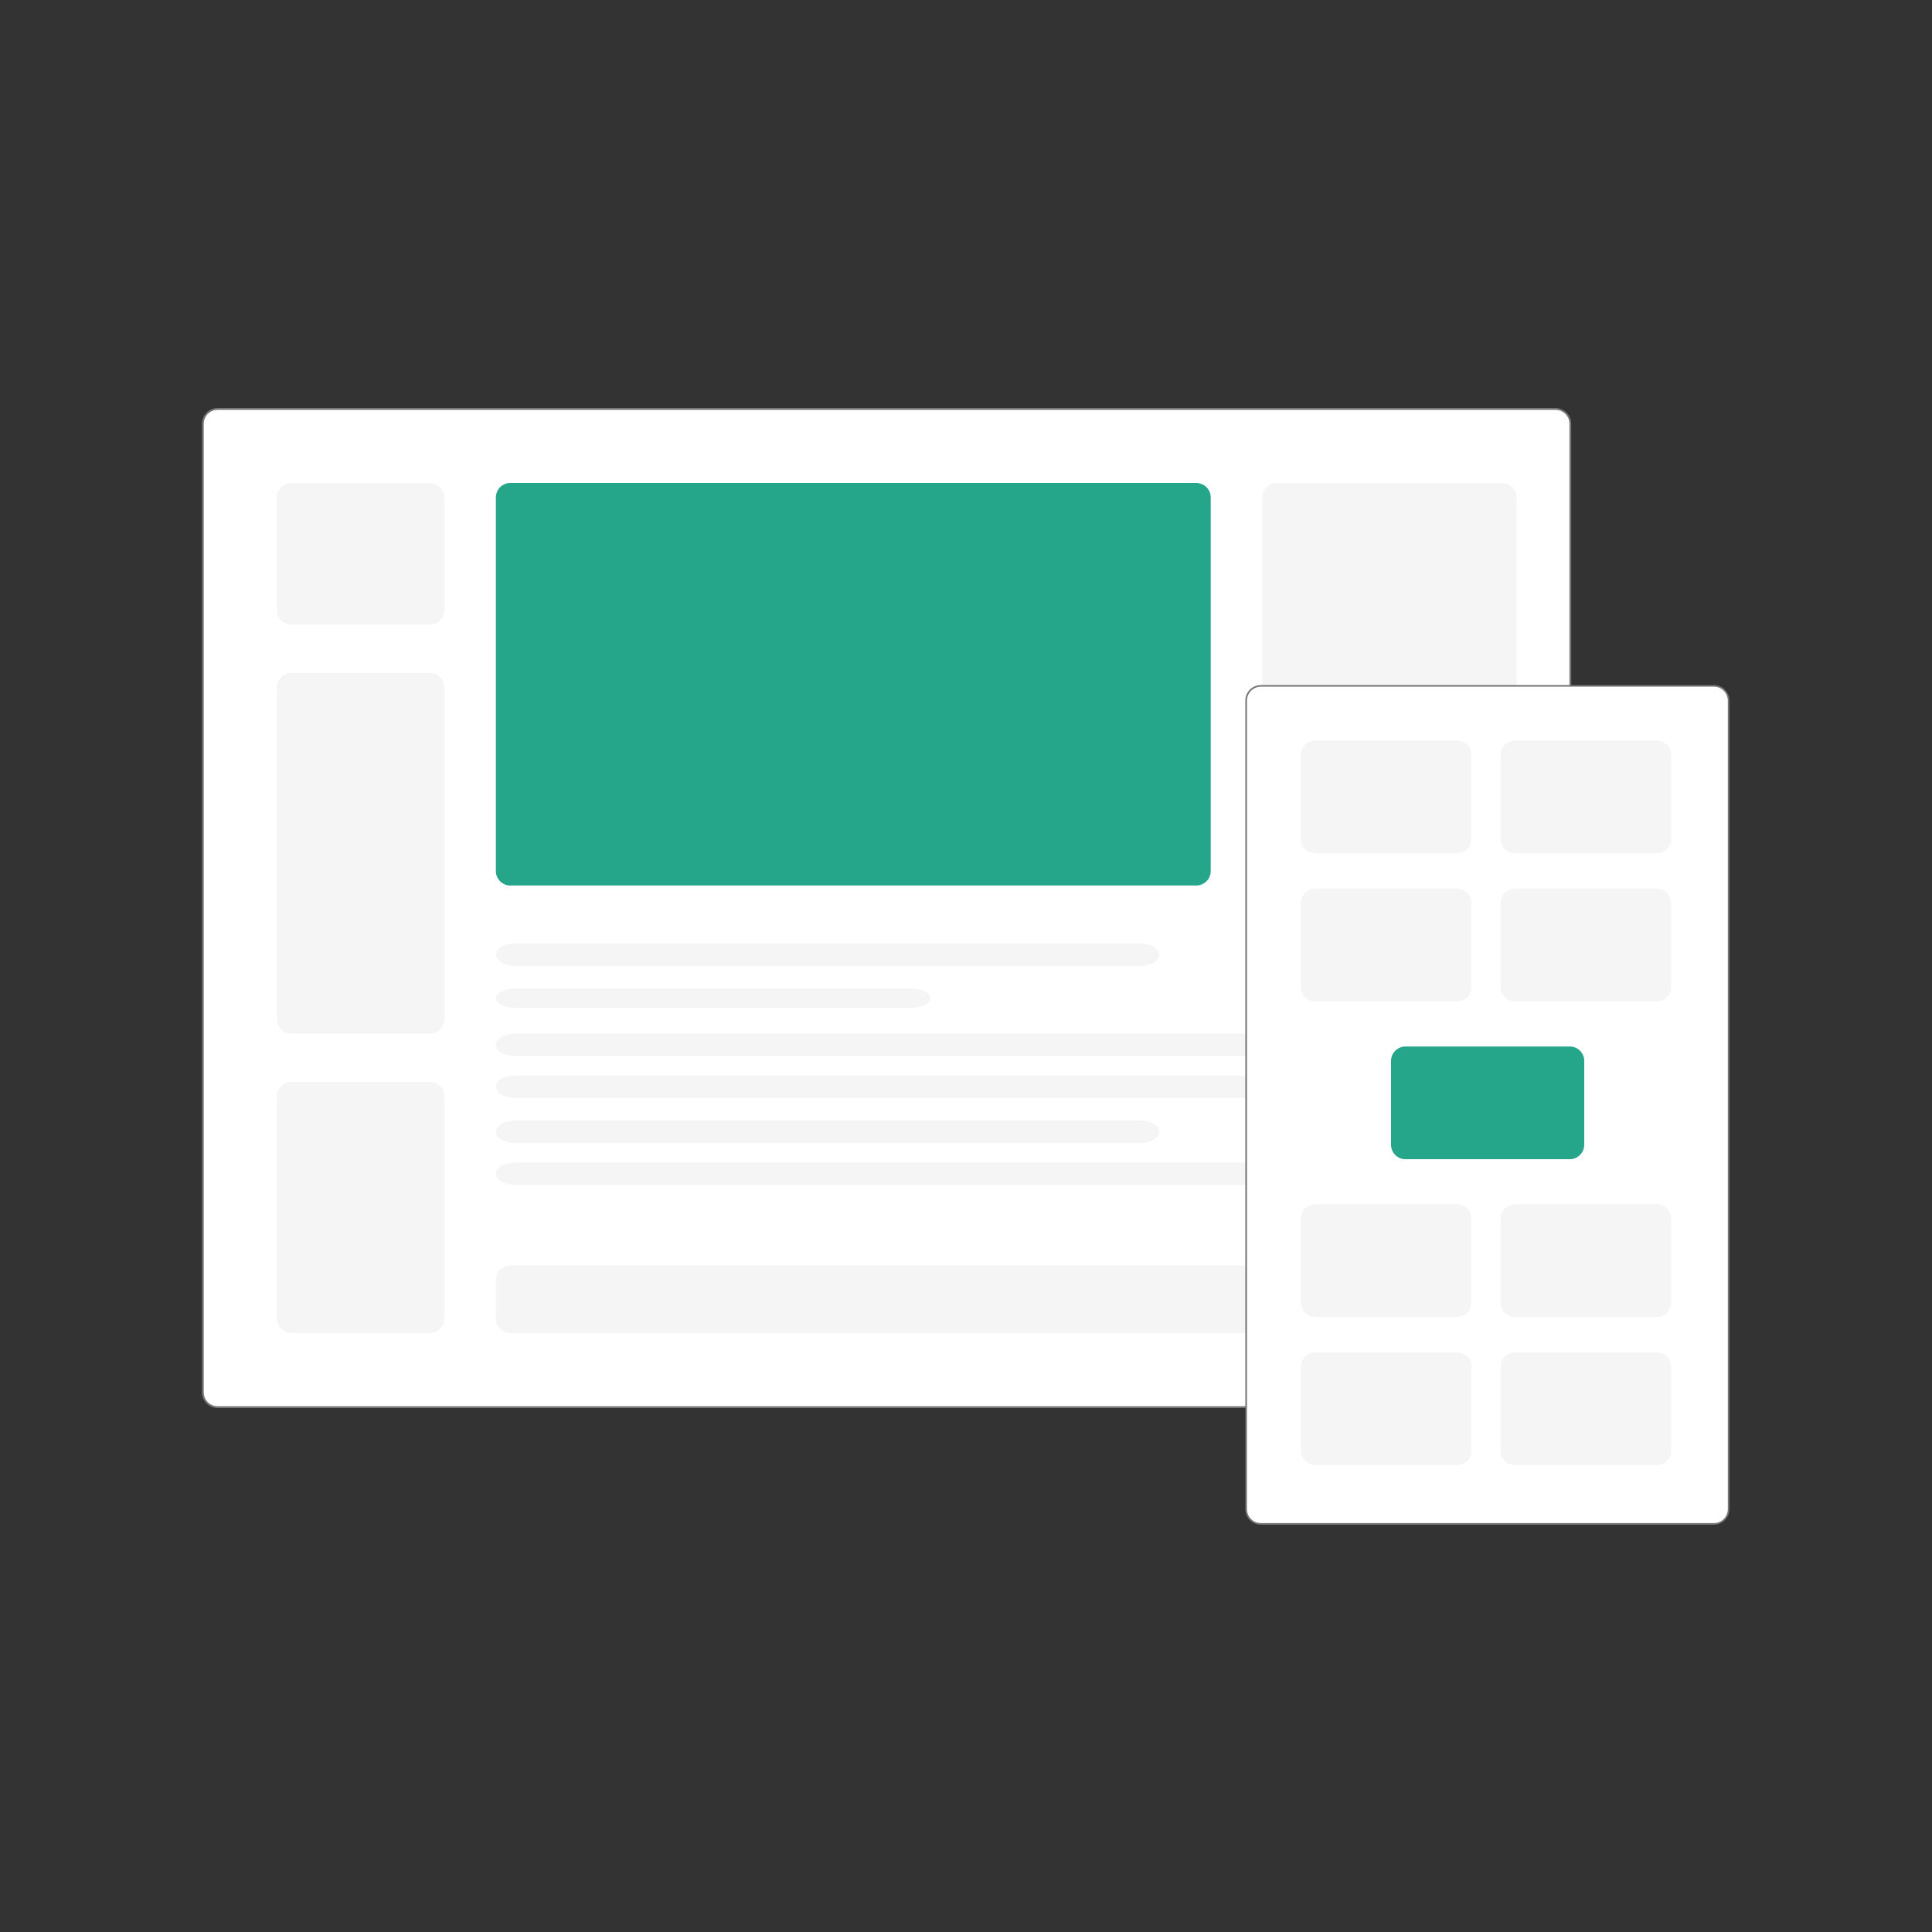 <svg width="600" height="600" viewBox="0 0 600 600" fill="none" xmlns="http://www.w3.org/2000/svg">
<rect x="0" y="0" width="600" height="600" fill="#333333" stroke="none"/>
<path d="M483.099 127H67.583C65.052 127 63 129.061 63 131.604V432.396C63 434.939 65.052 437 67.583 437H483.099C485.63 437 487.682 434.939 487.682 432.396V131.604C487.682 129.061 485.63 127 483.099 127Z" fill="white" stroke="#757575" stroke-width="0.559"/>
<path d="M353.941 293H160.059C156.713 293 154 294.567 154 296.5C154 298.433 156.713 300 160.059 300H353.941C357.287 300 360 298.433 360 296.5C360 294.567 357.287 293 353.941 293Z" fill="#F5F5F5"/>
<path d="M353.941 348H160.059C156.713 348 154 349.567 154 351.5C154 353.433 156.713 355 160.059 355H353.941C357.287 355 360 353.433 360 351.5C360 349.567 357.287 348 353.941 348Z" fill="#F5F5F5"/>
<path d="M282.864 307H160.136C156.747 307 154 308.343 154 310C154 311.657 156.747 313 160.136 313H282.864C286.253 313 289 311.657 289 310C289 308.343 286.253 307 282.864 307Z" fill="#F5F5F5"/>
<path d="M391.9 334H160.1C156.731 334 154 335.567 154 337.5C154 339.433 156.731 341 160.1 341H391.9C395.269 341 398 339.433 398 337.5C398 335.567 395.269 334 391.9 334Z" fill="#F5F5F5"/>
<path d="M464.904 321H160.096C156.729 321 154 322.567 154 324.5C154 326.433 156.729 328 160.096 328H464.904C468.271 328 471 326.433 471 324.5C471 322.567 468.271 321 464.904 321Z" fill="#F5F5F5"/>
<path d="M450.94 361H160.06C156.713 361 154 362.567 154 364.5C154 366.433 156.713 368 160.06 368H450.94C454.287 368 457 366.433 457 364.5C457 362.567 454.287 361 450.94 361Z" fill="#F5F5F5"/>
<path d="M133.525 150H90.475C88.004 150 86 152.004 86 154.475V189.525C86 191.996 88.004 194 90.475 194H133.525C135.996 194 138 191.996 138 189.525V154.475C138 152.004 135.996 150 133.525 150Z" fill="#F5F5F5"/>
<path d="M371.525 150H158.475C156.004 150 154 152.004 154 154.475V270.525C154 272.996 156.004 275 158.475 275H371.525C373.996 275 376 272.996 376 270.525V154.475C376 152.004 373.996 150 371.525 150Z" fill="#25A589"/>
<path d="M133.525 209H90.475C88.004 209 86 211.004 86 213.475V316.525C86 318.996 88.004 321 90.475 321H133.525C135.996 321 138 318.996 138 316.525V213.475C138 211.004 135.996 209 133.525 209Z" fill="#F5F5F5"/>
<path d="M466.525 150H396.475C394.004 150 392 152.004 392 154.475V258.525C392 260.996 394.004 263 396.475 263H466.525C468.996 263 471 260.996 471 258.525V154.475C471 152.004 468.996 150 466.525 150Z" fill="#F5F5F5"/>
<path d="M133.525 336H90.475C88.004 336 86 338.004 86 340.475V409.525C86 411.996 88.004 414 90.475 414H133.525C135.996 414 138 411.996 138 409.525V340.475C138 338.004 135.996 336 133.525 336Z" fill="#F5F5F5"/>
<path d="M470.525 393H158.475C156.004 393 154 395.004 154 397.475V409.525C154 411.996 156.004 414 158.475 414H470.525C472.996 414 475 411.996 475 409.525V397.475C475 395.004 472.996 393 470.525 393Z" fill="#F5F5F5"/>
<path d="M532.258 213H391.587C389.054 213 387 215.056 387 217.593V468.673C387 471.209 389.054 473.265 391.587 473.265H532.258C534.791 473.265 536.845 471.209 536.845 468.673V217.593C536.845 215.056 534.791 213 532.258 213Z" fill="white" stroke="#757575" stroke-width="0.5"/>
<path d="M452.525 230H408.475C406.004 230 404 232.004 404 234.475V260.525C404 262.996 406.004 265 408.475 265H452.525C454.996 265 457 262.996 457 260.525V234.475C457 232.004 454.996 230 452.525 230Z" fill="#F5F5F5"/>
<path d="M514.525 230H470.475C468.004 230 466 232.004 466 234.475V260.525C466 262.996 468.004 265 470.475 265H514.525C516.996 265 519 262.996 519 260.525V234.475C519 232.004 516.996 230 514.525 230Z" fill="#F5F5F5"/>
<path d="M452.525 276H408.475C406.004 276 404 278.004 404 280.475V306.525C404 308.996 406.004 311 408.475 311H452.525C454.996 311 457 308.996 457 306.525V280.475C457 278.004 454.996 276 452.525 276Z" fill="#F5F5F5"/>
<path d="M514.525 276H470.475C468.004 276 466 278.004 466 280.475V306.525C466 308.996 468.004 311 470.475 311H514.525C516.996 311 519 308.996 519 306.525V280.475C519 278.004 516.996 276 514.525 276Z" fill="#F5F5F5"/>
<path d="M452.525 374H408.475C406.004 374 404 376.004 404 378.475V404.525C404 406.996 406.004 409 408.475 409H452.525C454.996 409 457 406.996 457 404.525V378.475C457 376.004 454.996 374 452.525 374Z" fill="#F5F5F5"/>
<path d="M514.525 374H470.475C468.004 374 466 376.004 466 378.475V404.525C466 406.996 468.004 409 470.475 409H514.525C516.996 409 519 406.996 519 404.525V378.475C519 376.004 516.996 374 514.525 374Z" fill="#F5F5F5"/>
<path d="M452.525 420H408.475C406.004 420 404 422.004 404 424.475V450.525C404 452.996 406.004 455 408.475 455H452.525C454.996 455 457 452.996 457 450.525V424.475C457 422.004 454.996 420 452.525 420Z" fill="#F5F5F5"/>
<path d="M514.525 420H470.475C468.004 420 466 422.004 466 424.475V450.525C466 452.996 468.004 455 470.475 455H514.525C516.996 455 519 452.996 519 450.525V424.475C519 422.004 516.996 420 514.525 420Z" fill="#F5F5F5"/>
<path d="M487.525 325H436.475C434.004 325 432 327.004 432 329.475V355.525C432 357.996 434.004 360 436.475 360H487.525C489.996 360 492 357.996 492 355.525V329.475C492 327.004 489.996 325 487.525 325Z" fill="#25A589"/>
</svg>
